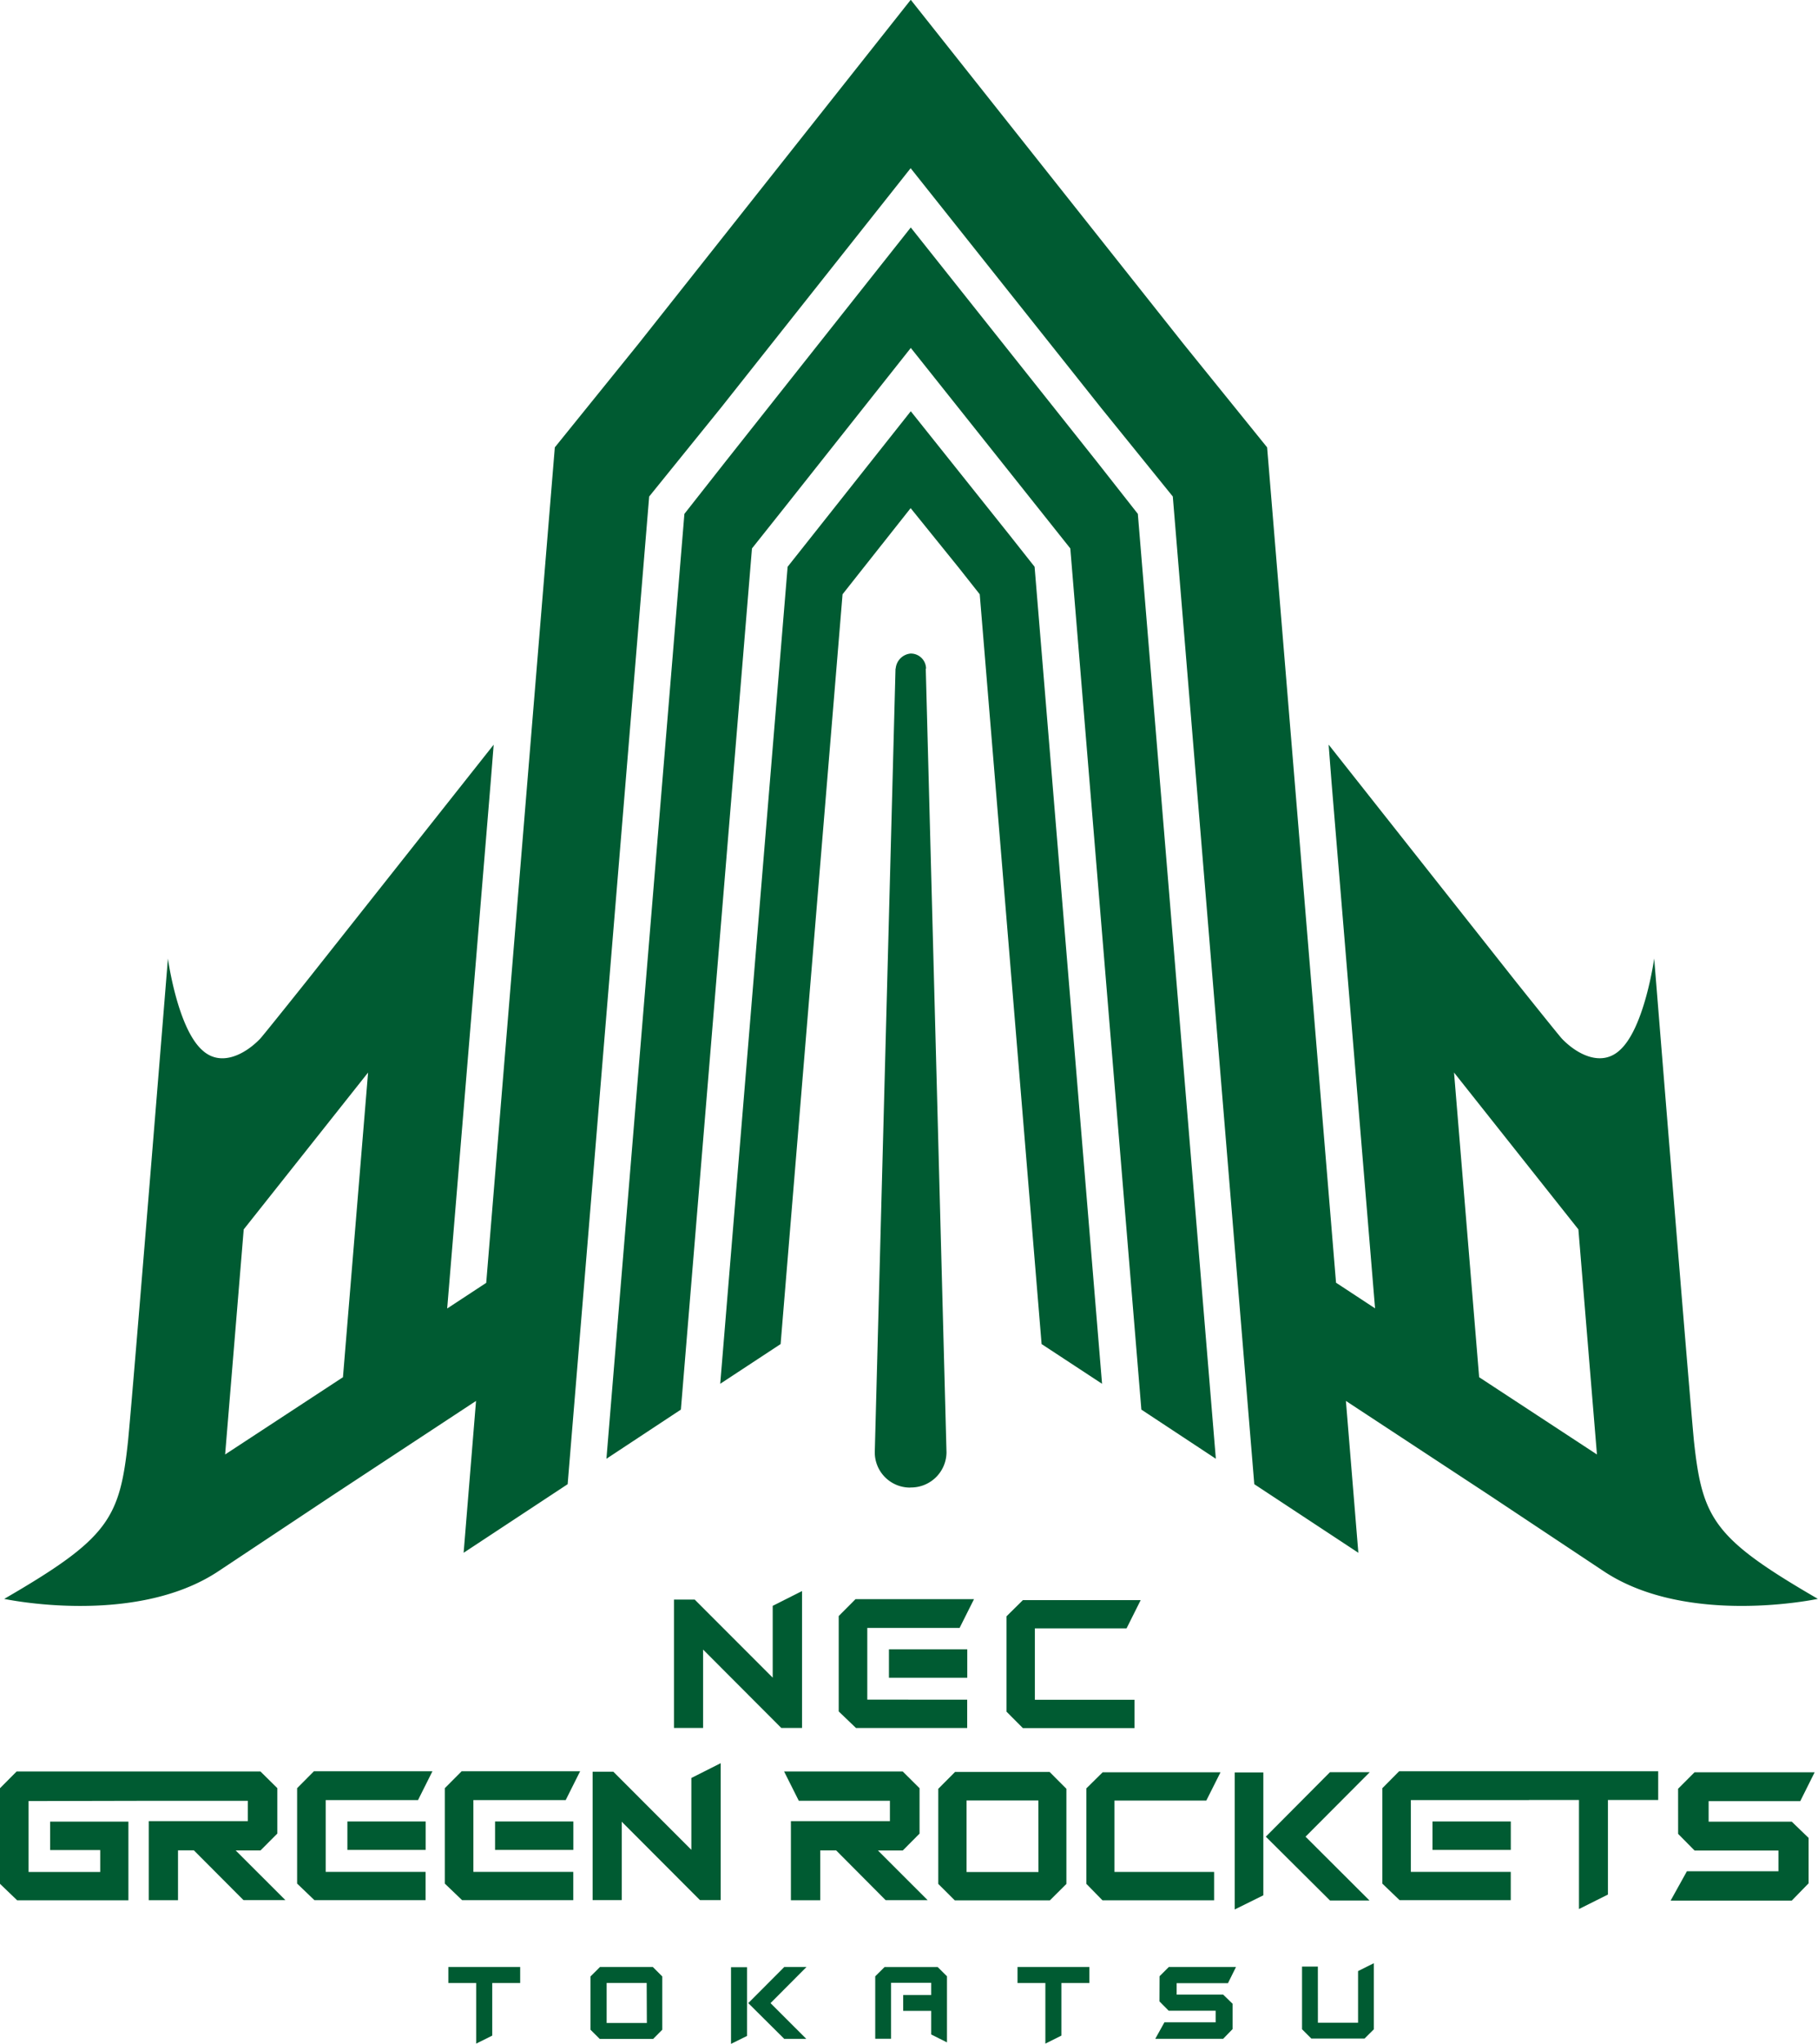 <svg xmlns="http://www.w3.org/2000/svg" width="52.627" height="59.128" viewBox="0 0 52.627 59.128"><g transform="translate(-5915.74 -8264.888)"><path d="M148.4,694.524l-5.5,6.941-2.069,2.557-2.36,28.573-3.011,1.984.359-4.393-4.146,2.727-3.312,2.2c-2.425,1.61-6.2.8-6.2.8,3.015-1.748,3.345-2.313,3.585-4.573.161-1.658,1.154-13.952,1.154-13.952s.274,2.018,1,2.656c.527.481,1.222.126,1.664-.33.065-.062,1.358-1.682,1.358-1.682l5.408-6.831-.084,1.054-1.262,15.257,1.13-.742L138.1,702.6l2.42-2.994,7.883-9.954,7.895,9.954,2.421,2.994,1.995,24.166,1.13.742-1.263-15.257L160.5,711.2l5.4,6.831s1.294,1.62,1.359,1.682c.441.456,1.138.811,1.665.33.721-.638,1-2.656,1-2.656s.993,12.294,1.15,13.952c.244,2.26.572,2.825,3.588,4.573,0,0-3.779.811-6.2-.8l-3.312-2.2L161,730.186l.36,4.393-3.012-1.984-2.359-28.573-2.07-2.557Zm1.393,11.558.607.768,1.791,21.691,1.75,1.149-1.953-23.636-.748-.946-2.836-3.553-2.815,3.553-.75.946-1.951,23.636,1.748-1.149,1.793-21.691.607-.768,1.364-1.724Zm2.31-1.713.919,1.155,2.057,24.913,2.156,1.422-2.258-27.335-1.179-1.5-5.394-6.786-5.373,6.786-1.18,1.5-2.257,27.335,2.155-1.422,2.058-24.913.919-1.155,3.679-4.645ZM131.967,729.5l.727-8.814-3.6,4.538-.538,6.511Zm36.3,2.235-.537-6.511-3.6-4.538.727,8.814Zm-19.875.955a1.026,1.026,0,0,0,1.046-1.013l-.6-22.666,0,0,.008-.021a.441.441,0,0,0-.447-.425.477.477,0,0,0-.431.428l-.006.013-.6,22.656a1.019,1.019,0,0,0,1.026,1.031" transform="translate(5793.701 7575.23)" fill="#005b32"/><path d="M147.833,748.638h-.458v-1.806l.27-.268h1.538l.269.267v1.912l-.457-.229v-.683h-.811v-.459h.811v-.353h-1.162Z" transform="translate(5793.701 7575.23)" fill="#005b32"/><path d="M160.189,747.853v.321h1.163V746.68l.457-.228v1.912l-.27.269H160l-.27-.27V746.55h.458Z" transform="translate(5793.701 7575.23)" fill="#005b32"/><path d="M140.946,748.643H139.4l-.267-.266v-1.542l.273-.272h1.532l.272.272v1.542Zm-.187-1.619H139.6v1.158h1.164Z" transform="translate(5793.701 7575.23)" fill="#005b32"/><path d="M155.606,746.829l.267-.266h1.945l-.232.467H156.1v.331h1.347l.272.264v.734l-.272.28h-1.965l.264-.476h1.483v-.336h-1.359l-.267-.269Z" transform="translate(5793.701 7575.23)" fill="#005b32"/><path d="M143.665,747.849v.707l-.465.23v-2.218h.465v1.281Z" transform="translate(5793.701 7575.23)" fill="#005b32"/><path d="M143.7,747.607l1.041-1.044h.643l-1.04,1.044,1.035,1.034h-.638Z" transform="translate(5793.701 7575.23)" fill="#005b32"/><path d="M136.288,748.547v-1.522h.809v-.462h-2.079v.462h.805v1.754Z" transform="translate(5793.701 7575.23)" fill="#005b32"/><path d="M152.764,748.547v-1.522h.809v-.462h-2.079v.462h.806l0,1.62v.134Z" transform="translate(5793.701 7575.23)" fill="#005b32"/><path d="M141.549,739.647v-3.714h.6l2.258,2.259v-2.078l.849-.428v3.961h-.6l-2.264-2.268v2.268Z" transform="translate(5793.701 7575.23)" fill="#005b32"/><path d="M151.176,739.176l0-2.76.473-.467,3.41,0-.409.817h-2.654v2.065h2.885v.82h-3.232Z" transform="translate(5793.701 7575.23)" fill="#005b32"/><rect width="2.267" height="0.822" transform="translate(5941.473 8312.602)" fill="#005b32"/><line y1="0.005" x2="0.002" transform="translate(5943.515 8311.982)" fill="#005b32"/><path d="M150.037,738.829v.819h-3.219l-.5-.479v-2.76l.486-.488h3.43l-.417.832-2.672,0v2.074Z" transform="translate(5793.701 7575.23)" fill="#005b32"/><path d="M152.43,744.635h-2.752l-.478-.476v-2.752l.486-.488h2.736l.487.488v2.752Zm-.333-2.89h-2.078v2.07H152.1Z" transform="translate(5793.701 7575.23)" fill="#005b32"/><path d="M170.616,741.406l.476-.477h3.477l-.417.836H171.5v.593h2.407l.487.47v1.313l-.487.5H170.4l.471-.848h2.65v-.6h-2.428l-.476-.482Z" transform="translate(5793.701 7575.23)" fill="#005b32"/><path d="M139.194,744.627v-3.714h.6l2.258,2.259v-2.078l.849-.428v3.961h-.6l-2.264-2.268v2.268Z" transform="translate(5793.701 7575.23)" fill="#005b32"/><path d="M158.61,743.224v1.264l-.829.41v-3.964h.829v2.29Z" transform="translate(5793.701 7575.23)" fill="#005b32"/><path d="M158.682,742.792l1.857-1.866h1.152l-1.86,1.866,1.851,1.846h-1.143Z" transform="translate(5793.701 7575.23)" fill="#005b32"/><path d="M153.486,744.156l0-2.76.473-.467h3.411l-.411.818H154.3v2.065h2.885v.821h-3.232Z" transform="translate(5793.701 7575.23)" fill="#005b32"/><line y1="0.005" x2="0.002" transform="translate(5919.235 8316.968)" fill="#005b32"/><path d="M126.574,741.754h2.638v.589h-2.867v2.287h.847v-1.442h.46l1.435,1.439H130.3l-1.439-1.437h.719l.487-.488,0-.826v-.488l-.489-.483h-7.057l-.485.488v2.76l.5.48h3.22v-2.277H123.49v.823h1.45v.635h-2.074v-2.052Z" transform="translate(5793.701 7575.23)" fill="#005b32"/><rect width="2.266" height="0.823" transform="translate(5925.796 8317.582)" fill="#005b32"/><line y1="0.006" x2="0.002" transform="translate(5927.839 8316.963)" fill="#005b32"/><path d="M134.359,743.81v.818H131.14l-.5-.479v-2.76l.486-.489h3.431l-.417.833h-2.673v2.077Z" transform="translate(5793.701 7575.23)" fill="#005b32"/><rect width="2.266" height="0.823" transform="translate(5930.071 8317.582)" fill="#005b32"/><line y1="0.006" x2="0.002" transform="translate(5932.113 8316.963)" fill="#005b32"/><path d="M138.634,743.81v.818h-3.219l-.5-.479v-2.76l.487-.489h3.43l-.417.833h-2.673v2.077Z" transform="translate(5793.701 7575.23)" fill="#005b32"/><path d="M147.8,742.343v-.59h-2.638l-.425-.847h3.434l.487.484v.487l0,.826-.485.488h-.72l1.439,1.438h-1.215l-1.433-1.44h-.461v1.443h-.849v-2.289Z" transform="translate(5793.701 7575.23)" fill="#005b32"/><path d="M166.3,741.731h1.447l0,2.908v.246l.838-.419,0-2.735h1.455V740.9h-7.5l-.486.49v2.759l.5.48h3.218v-.819h-2.892v-2.077H166.3Z" transform="translate(5793.701 7575.23)" fill="#005b32"/><rect width="2.267" height="0.823" transform="translate(5957.207 8317.582)" fill="#005b32"/></g></svg>